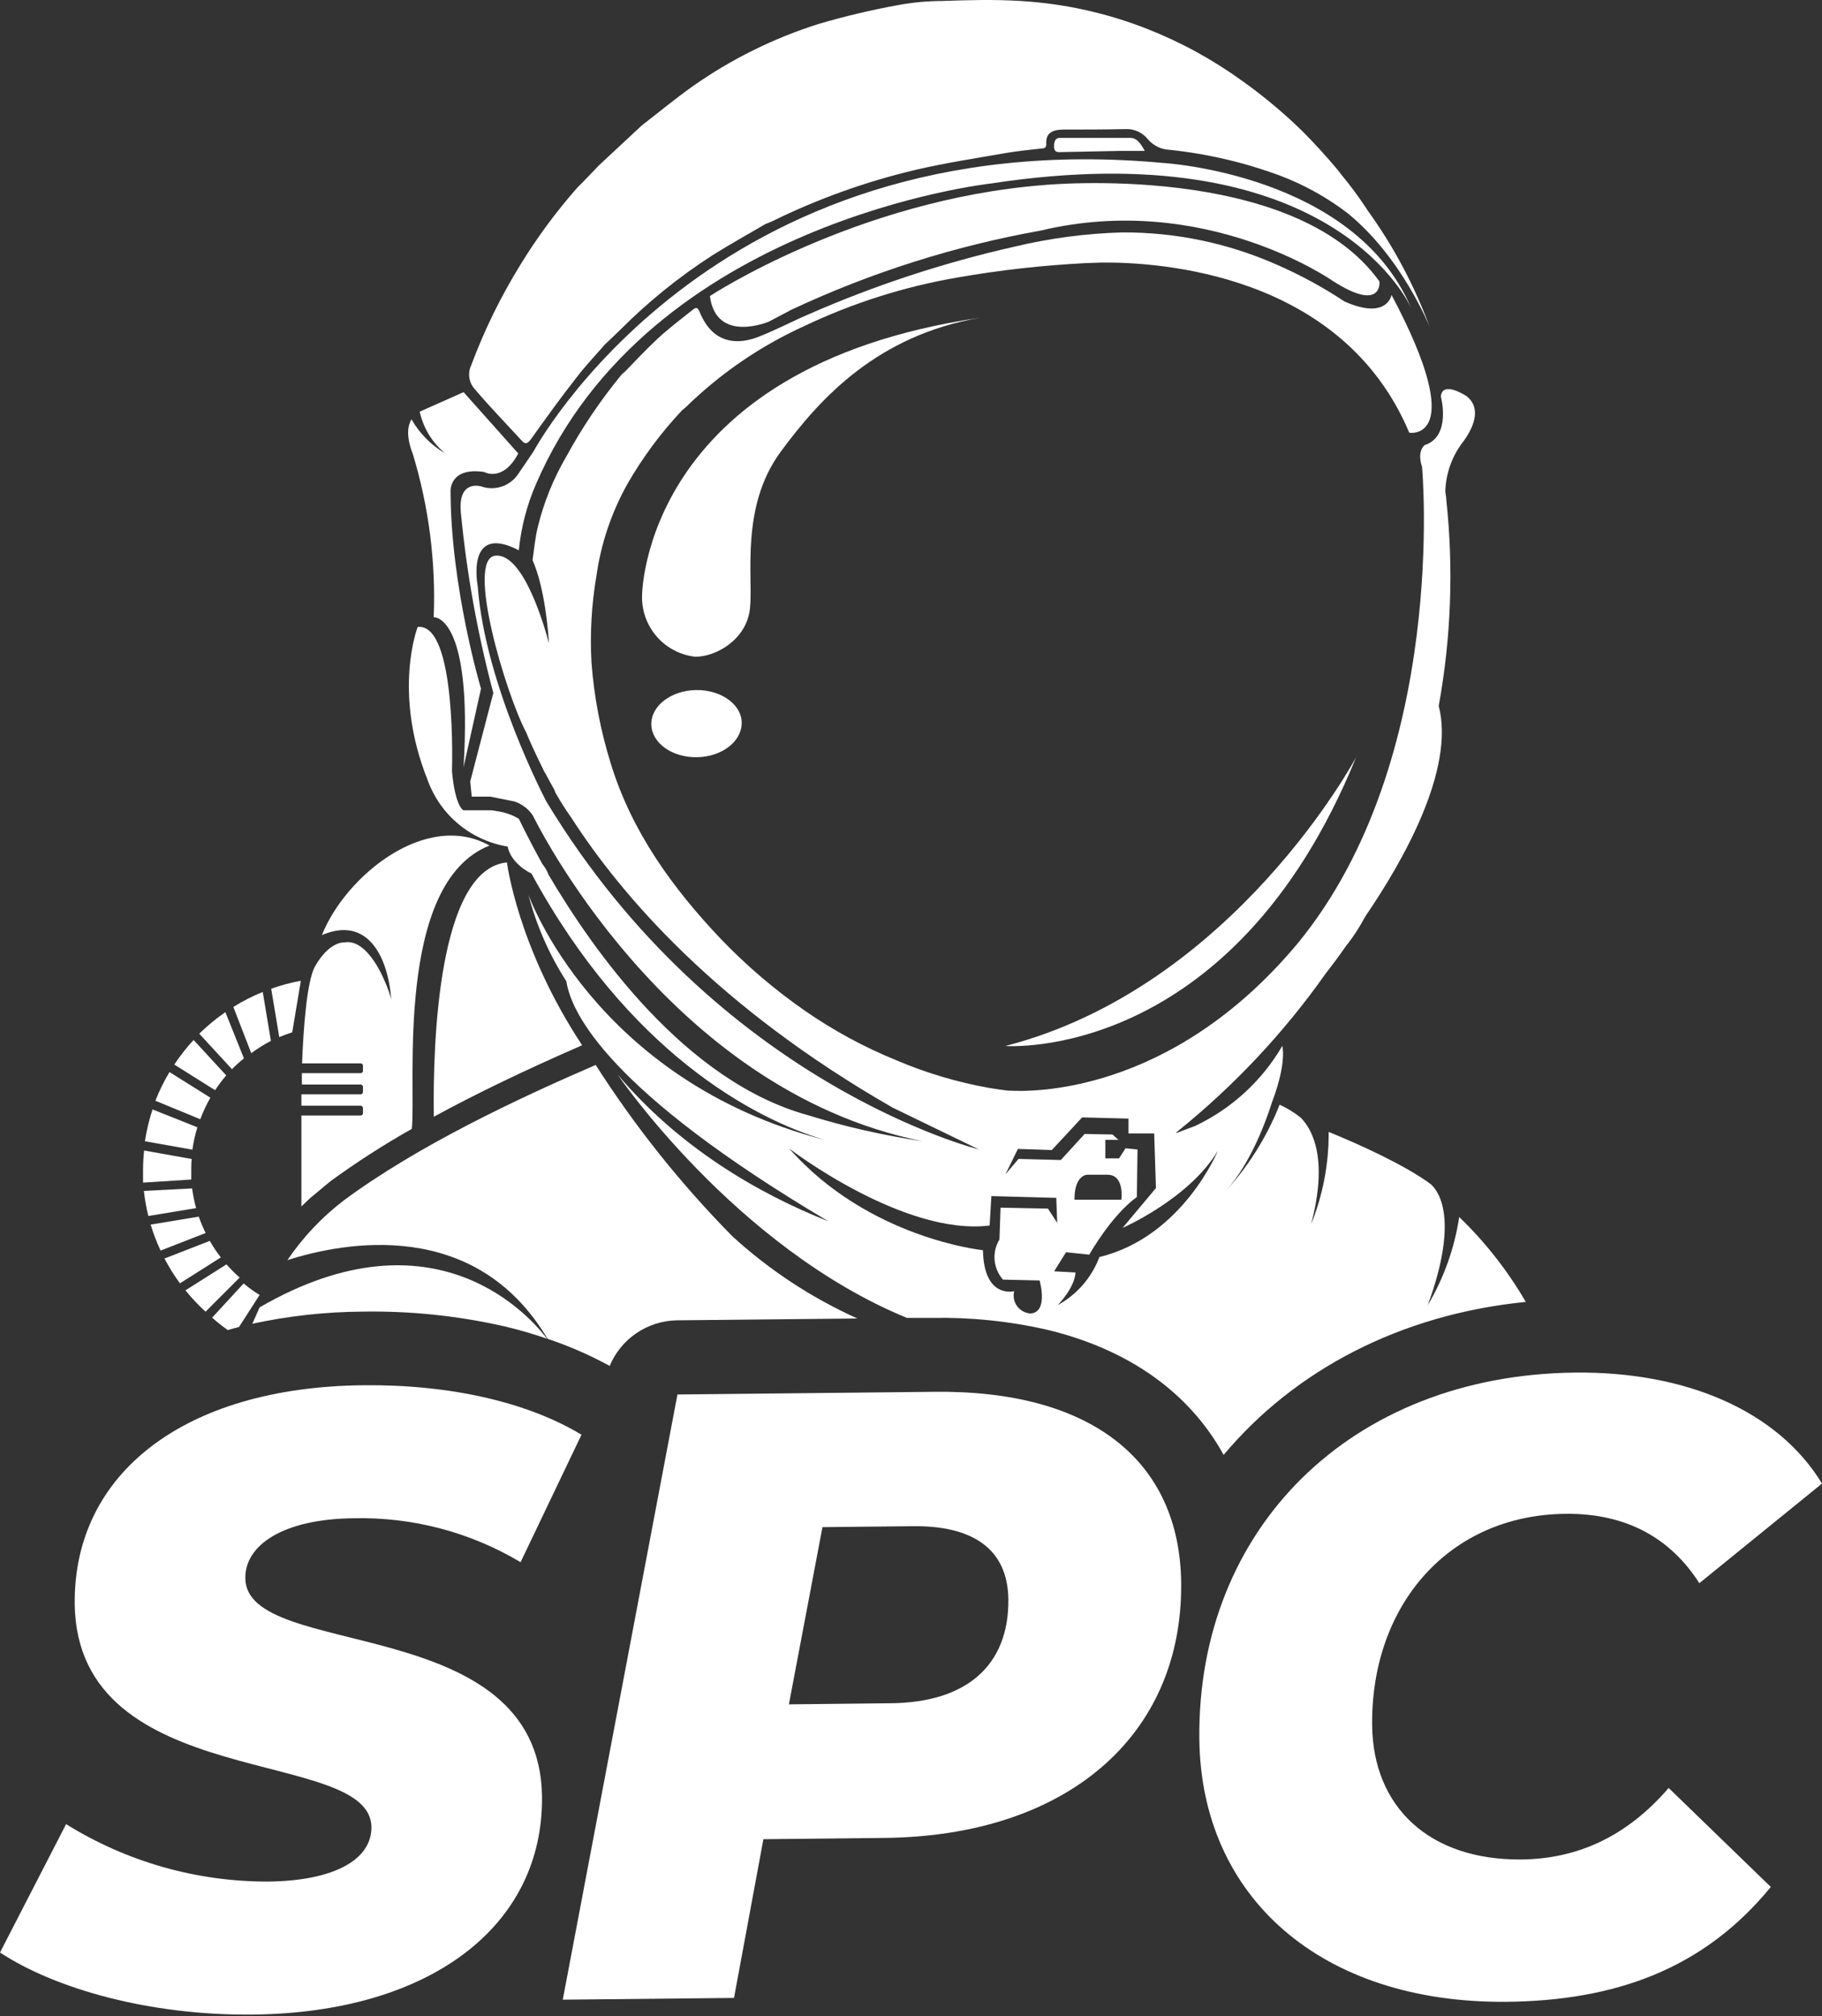 <svg width="197" height="218" viewBox="0 0 197 218" fill="none" xmlns="http://www.w3.org/2000/svg">
<rect x="0" y="0" width="197" height="218" fill="#333333" stroke="none"/>
<path d="M27.286 143.117C31.2 142.271 35.191 141.832 39.195 141.807C44.381 141.718 49.558 142.259 54.613 143.417C56.145 143.78 57.657 144.221 59.144 144.737C57.5 142.547 47.115 130.307 28.068 141.347C27.808 141.917 27.547 142.507 27.286 143.117Z" fill="white"/>
<path d="M152.562 33.247C152.584 33.277 152.601 33.311 152.612 33.347L152.562 33.247Z" fill="white"/>
<path d="M150.457 31.887C150.457 31.887 150.005 34.647 145.374 32.597C143.006 31.029 140.504 29.674 137.896 28.547C132.683 26.267 127.048 25.101 121.356 25.127C117.409 25.237 113.485 25.757 109.647 26.677C102.005 28.405 94.546 30.86 87.373 34.007C85.558 34.787 83.814 35.717 81.98 36.427C79.744 37.287 77.769 36.977 76.456 35.207C76.119 34.732 75.839 34.218 75.624 33.677C75.424 33.207 75.243 33.207 74.882 33.507C73.629 34.507 72.296 35.507 71.093 36.627C69.89 37.747 68.717 39.007 67.534 40.217C67.412 40.306 67.298 40.407 67.194 40.517C64.932 43.265 62.938 46.221 61.239 49.347C59.838 51.736 58.795 54.317 58.142 57.007C57.861 58.167 57.751 59.367 57.58 60.557C58.913 63.557 59.284 68.367 59.355 69.557C58.934 67.957 56.638 59.767 53.56 60.077C50.312 60.407 54.703 75.077 56.898 79.197C57.3 80.197 57.901 81.497 58.673 83.057C58.764 83.281 58.879 83.496 59.014 83.697C59.304 84.247 59.615 84.827 59.966 85.437C59.986 85.542 60.024 85.644 60.076 85.737C60.585 86.639 61.14 87.513 61.74 88.357C67.224 96.887 77.599 108.907 96.525 119.757L105.828 124.267C105.828 124.267 77.579 117.267 59.074 86.657C59.074 86.657 52.438 74.097 51.656 63.387C51.656 63.387 50.292 56.477 56.097 59.497C56.338 57.039 56.96 54.634 57.941 52.367C70.201 23.857 107.161 19.837 107.161 19.837C142.918 14.357 151.92 31.837 152.582 33.317C146.417 18.787 125.746 17.617 125.746 17.617C76.777 13.107 57.681 48.817 57.681 48.817L56.036 51.237C55.615 51.876 54.991 52.356 54.264 52.6C53.538 52.845 52.75 52.84 52.027 52.587C52.027 52.587 49.47 51.787 49.831 55.437C50.463 62.015 51.636 68.531 53.34 74.917L50.844 84.477L51.004 86.127H53.009L55.615 86.647C56.436 86.921 57.141 87.459 57.62 88.177C57.62 88.177 71.865 117.777 99.723 123.377C95.544 122.76 91.418 121.824 87.383 120.577C74.08 116.927 64.146 102.787 59.314 94.577C59.16 94.168 58.94 93.786 58.663 93.447C56.999 90.447 56.107 88.527 56.107 88.527C55.374 88.088 54.558 87.805 53.711 87.697C53.52 87.652 53.325 87.622 53.129 87.607H52.919C52.648 87.607 52.327 87.607 51.916 87.607H50.122C50.122 87.607 49.23 87.317 48.869 83.377C48.869 83.377 49.42 67.297 45.16 67.787C45.16 67.787 42.423 74.787 46.233 84.327C46.902 86.188 48.057 87.838 49.58 89.103C51.103 90.37 52.938 91.206 54.894 91.527V91.527C54.894 91.527 55.064 93.217 57.47 94.457C67.865 113.607 81.378 120.947 89.217 123.257C64.257 116.817 57.139 96.747 57.139 96.747C58.001 100.061 59.385 103.217 61.239 106.097C61.75 109.517 65.82 117.967 89.558 132.037C81.96 129.037 73.409 124.037 66.763 116.157C66.763 116.157 79.444 134.827 98.059 142.487H100.856C104.954 142.412 109.047 142.828 113.045 143.727C122.017 145.837 128.613 150.577 132.302 157.297C139.991 148.127 151.399 142.107 164.972 140.757C163.011 137.379 160.588 134.289 157.774 131.577C157.268 134.942 156.114 138.179 154.376 141.107C157.784 131.787 155.559 128.777 154.687 128.017C151.9 125.957 146.938 123.707 143.66 122.377C143.684 125.802 143.037 129.199 141.755 132.377C143.58 125.457 142.016 122.247 140.653 120.847C139.951 120.281 139.18 119.807 138.357 119.437C136.932 123.034 134.837 126.329 132.182 129.147C134.818 126.427 136.563 122.207 137.565 119.077C139.159 114.847 138.648 113.077 138.648 113.077C136.457 116.842 133.176 119.857 129.235 121.727L127.14 122.517L127.25 122.377C133.393 117.442 138.812 111.673 143.349 105.237V105.237C144.171 104.184 144.923 103.164 145.605 102.177C145.712 102.063 145.81 101.939 145.895 101.807C146.313 101.257 146.698 100.682 147.048 100.087C147.189 99.867 147.319 99.637 147.439 99.407C147.559 99.177 147.61 99.127 147.69 98.977C151.639 93.187 157.353 83.237 155.559 76.317C156.897 68.974 157.174 61.478 156.381 54.057C156.381 53.747 156.311 53.437 156.271 53.127C156.329 51.136 157.032 49.216 158.276 47.657C160.982 43.857 158.276 42.657 158.276 42.657C158.276 42.657 155.94 41.197 155.79 42.867C155.79 42.867 156.962 47.177 154.035 48.127C154.035 48.127 153.173 48.737 153.755 50.477C153.755 50.477 156.672 82.127 140.282 102.027C126.498 118.517 111.211 118.027 109.206 117.917H108.985C108.304 117.837 107.612 117.737 106.981 117.627C103.519 117.013 100.139 116.007 96.906 114.627C93.454 113.222 90.167 111.445 87.102 109.327C83.798 107.038 80.732 104.425 77.95 101.527C72.697 95.987 68.296 89.917 66.031 82.527C64.932 78.996 64.236 75.353 63.956 71.667C63.777 68.524 63.955 65.37 64.487 62.267C64.977 58.783 66.109 55.42 67.825 52.347C69.482 49.458 71.474 46.772 73.76 44.347C73.907 44.239 74.047 44.122 74.181 43.997C77.897 40.366 82.218 37.408 86.952 35.257C92.201 32.758 97.77 30.992 103.502 30.007C108.093 29.203 112.73 28.682 117.386 28.447V28.447L119.12 28.387C125.135 28.327 145.093 29.457 152.371 46.777C152.371 46.807 158.937 47.847 150.457 31.887ZM131.691 129.707L132.082 129.327L131.691 129.707ZM110.058 124.217L113.727 124.337L117.005 120.807L122.017 120.937V122.547H124.794L124.984 128.447L121.376 132.757C121.376 132.757 128.593 129.607 131.681 124.407C131.681 124.407 127.882 133.717 118.87 135.907C118.039 138.123 116.438 139.968 114.359 141.107C114.359 141.107 116.163 139.307 116.293 137.577L113.978 137.447L115.261 135.387L117.777 135.647C117.777 135.647 120.153 131.407 122.919 129.417L122.99 124.277L121.696 124.147L120.995 125.237H119.511V123.237H120.935L120.283 122.657L117.276 122.597L114.699 125.417L110.128 125.297L108.715 126.957L110.058 124.217ZM116.173 129.707C116.173 126.957 117.576 127.007 117.576 127.007H119.742C121.626 127.007 121.245 129.707 121.245 129.707H116.173ZM107.001 132.497L107.191 129.317L114.208 129.507L114.308 132.207L113.306 130.667L108.184 130.567L108.063 134.007C107.655 134.677 107.472 135.459 107.541 136.239C107.609 137.02 107.926 137.758 108.444 138.347L112.404 138.437C112.404 138.437 113.406 141.907 111.401 142.007C111.118 141.986 110.843 141.904 110.595 141.766C110.347 141.628 110.132 141.437 109.966 141.208C109.8 140.978 109.686 140.715 109.632 140.437C109.579 140.158 109.588 139.872 109.657 139.597C109.657 139.597 106.379 140.467 106.279 135.167C106.279 135.167 93.919 133.917 85.328 124.167C85.368 124.217 97.728 133.657 107.001 132.497V132.497Z" fill="white"/>
<path d="M22.224 141.817L25.913 138.127C25.407 137.683 24.931 137.206 24.49 136.697L20.049 139.507C20.716 140.329 21.444 141.101 22.224 141.817V141.817Z" fill="white"/>
<path d="M16.29 132.397C16.578 133.359 16.937 134.298 17.362 135.207L22.234 133.307C21.95 132.733 21.703 132.142 21.492 131.537L16.29 132.397Z" fill="white"/>
<path d="M17.783 136.067C18.273 137.001 18.833 137.897 19.457 138.747L23.878 135.947C23.436 135.381 23.037 134.783 22.685 134.157L17.783 136.067Z" fill="white"/>
<path d="M54.813 93.237C47.365 93.977 46.794 112.767 46.904 120.737C51.505 118.227 56.838 115.667 62.943 113.007C55.936 102.397 54.813 93.237 54.813 93.237Z" fill="white"/>
<path d="M31.076 136.237C37.17 134.297 51.385 131.577 59.204 144.747C61.526 145.523 63.773 146.504 65.921 147.677C66.519 146.24 67.524 145.009 68.813 144.133C70.102 143.258 71.619 142.776 73.178 142.747L92.696 142.547C87.752 140.319 83.194 137.322 79.193 133.667C73.627 128.024 68.671 121.813 64.407 115.137C55.926 118.797 45.18 123.857 37.191 129.767C34.816 131.581 32.751 133.766 31.076 136.237V136.237Z" fill="white"/>
<path d="M28.068 140.007C27.461 139.637 26.884 139.219 26.344 138.757L22.936 142.457C23.472 142.934 24.035 143.381 24.62 143.797C25.021 143.677 25.432 143.577 25.843 143.467L28.068 140.007Z" fill="white"/>
<path d="M15.558 128.757C15.655 129.67 15.816 130.576 16.039 131.467L21.202 130.617C21.013 129.917 20.869 129.205 20.771 128.487L15.558 128.757Z" fill="white"/>
<path d="M32.589 118.727V119.547H38.995C39.062 119.55 39.126 119.578 39.173 119.627C39.219 119.675 39.246 119.74 39.246 119.807V120.357C39.246 120.423 39.219 120.487 39.172 120.534C39.125 120.581 39.061 120.607 38.995 120.607H32.589C32.589 123.937 32.589 128.957 32.589 130.437C32.91 130.117 33.231 129.817 33.542 129.527L35.707 127.727C38.534 125.663 41.479 123.767 44.528 122.047C45.02 117.487 42.644 95.477 52.929 91.417C46.102 87.597 37.371 94.667 34.805 101.097C39.697 99.007 41.932 103.327 42.303 108.027C42.114 107.342 41.869 106.673 41.571 106.027C41.571 106.027 39.777 101.457 37.271 101.887C37.271 101.887 35.617 101.707 34.053 104.497C33.161 106.117 32.8 111.327 32.66 114.967H38.995C39.061 114.967 39.125 114.993 39.172 115.04C39.219 115.087 39.246 115.151 39.246 115.217V115.767C39.247 115.801 39.241 115.834 39.23 115.866C39.218 115.897 39.199 115.926 39.176 115.95C39.152 115.975 39.124 115.994 39.093 116.007C39.062 116.02 39.029 116.027 38.995 116.027H32.639C32.639 116.487 32.639 116.897 32.639 117.257H38.995C39.061 117.257 39.125 117.283 39.172 117.33C39.219 117.377 39.246 117.441 39.246 117.507V118.057C39.246 118.124 39.219 118.189 39.173 118.237C39.126 118.286 39.062 118.314 38.995 118.317H32.589V118.407C32.589 118.607 32.589 118.717 32.589 118.717V118.727Z" fill="white"/>
<path d="M108.705 113.087C108.705 113.087 133.164 114.977 146.627 81.867C146.627 81.867 133.385 106.737 108.705 113.087Z" fill="white"/>
<path d="M29.291 112.537L28.409 107.247C27.304 107.692 26.241 108.234 25.231 108.867L27.166 113.867C27.838 113.368 28.549 112.923 29.291 112.537V112.537Z" fill="white"/>
<path d="M24.46 116.267L20.931 112.437C20.164 113.265 19.466 114.155 18.846 115.097L23.257 117.867C23.624 117.309 24.025 116.775 24.46 116.267V116.267Z" fill="white"/>
<path d="M26.374 114.427L24.369 109.427C23.363 110.123 22.418 110.903 21.543 111.757L25.081 115.597C25.489 115.182 25.921 114.792 26.374 114.427V114.427Z" fill="white"/>
<path d="M20.68 127.527C20.68 127.177 20.68 126.827 20.68 126.527C20.68 126.227 20.68 125.707 20.73 125.307L15.578 124.387C15.508 125.087 15.467 125.807 15.467 126.527C15.467 126.977 15.467 127.417 15.467 127.857L20.68 127.527Z" fill="white"/>
<path d="M21.342 121.877L16.49 119.947C16.123 121.07 15.848 122.22 15.668 123.387L20.8 124.297C20.918 123.478 21.099 122.669 21.342 121.877V121.877Z" fill="white"/>
<path d="M22.745 118.677L18.325 115.907C17.731 116.896 17.221 117.933 16.801 119.007L21.653 121.007C21.956 120.203 22.321 119.424 22.745 118.677Z" fill="white"/>
<path d="M31.597 111.607L32.529 106.037C31.439 106.236 30.366 106.524 29.322 106.897L30.194 112.127C30.655 111.937 31.126 111.757 31.597 111.607Z" fill="white"/>
<path d="M46.894 66.727C46.894 66.727 51.124 66.417 50.122 82.947L52.007 74.457C52.007 74.457 48.718 63.457 48.718 53.027C48.718 53.027 48.648 50.477 52.347 51.027C52.347 51.027 54.352 52.197 56.036 49.027L50.122 42.397L45.38 44.507C45.766 46.269 46.729 47.852 48.117 49.007C46.605 48.118 45.354 46.849 44.488 45.327C44.117 45.947 43.857 47.087 44.629 49.067C46.368 54.786 47.133 60.755 46.894 66.727Z" fill="white"/>
<path d="M75.243 74.607C72.547 74.657 70.382 76.317 70.422 78.327C70.462 80.337 72.677 81.917 75.374 81.867C78.07 81.817 80.195 80.157 80.195 78.157C80.195 76.157 77.95 74.557 75.243 74.607Z" fill="white"/>
<path d="M105.948 34.357C69.419 39.717 69.419 64.427 69.419 64.427C69.382 66.044 69.953 67.617 71.019 68.834C72.086 70.052 73.572 70.828 75.183 71.007C77.389 71.007 80.717 69.187 81.088 65.797C81.459 62.407 80.005 54.847 84.386 48.877C88.766 42.907 94.962 36.257 105.948 34.357Z" fill="white"/>
<path d="M114.659 16.447L120.995 16.317H123.772C123.28 15.377 122.839 14.907 122.228 14.907H114.589C114.088 14.907 113.948 15.347 113.968 15.907C113.988 16.467 114.369 16.457 114.659 16.447Z" fill="white"/>
<path d="M56.387 47.617C56.798 48.067 56.999 47.997 57.39 47.507C59.014 45.227 60.658 42.947 62.402 40.727C63.334 39.507 64.407 38.397 65.409 37.237C65.941 36.727 66.482 36.237 67.013 35.707C70.051 32.65 73.412 29.931 77.037 27.597C78.912 26.417 80.847 25.347 82.751 24.227C83.012 24.117 83.273 24.027 83.523 23.907C88.466 21.48 93.669 19.618 99.031 18.357C102.229 17.607 105.497 17.117 108.735 16.547C110.008 16.327 111.301 16.207 112.594 16.057C112.885 16.057 113.146 15.987 113.125 15.587C113.055 14.477 113.637 14.037 114.92 14.007C117.175 14.007 119.431 14.007 121.686 13.957C122.152 13.935 122.616 14.024 123.04 14.217C123.463 14.41 123.835 14.701 124.122 15.067C124.412 15.404 124.768 15.678 125.168 15.872C125.568 16.067 126.003 16.177 126.448 16.197C130.561 16.627 134.603 17.575 138.477 19.017C141.053 20 143.473 21.348 145.665 23.017C151.589 27.797 154.586 35.367 154.586 35.367C152.933 30.876 150.673 26.63 147.87 22.747C147.809 22.64 147.742 22.537 147.67 22.437C146.872 21.233 146.012 20.072 145.093 18.957C144.743 18.497 144.532 18.247 144.532 18.247C143.399 16.887 142.196 15.587 140.953 14.317C138.897 12.291 136.681 10.431 134.327 8.757C131.135 6.446 127.662 4.547 123.992 3.107C119.631 1.395 115.027 0.382 110.349 0.107C107.512 -0.073 104.665 0.007 101.818 0.107C100.244 0.113 98.674 0.261 97.126 0.547C94.201 1.077 91.306 1.764 88.455 2.607C83.612 4.144 79.035 6.414 74.882 9.337C72.998 10.677 71.223 12.147 69.399 13.557L64.778 17.857L63.053 19.657C62.793 19.917 62.522 20.167 62.282 20.447C60.048 22.998 58.035 25.735 56.267 28.627C54.144 32.061 52.364 35.695 50.954 39.477C50.75 39.904 50.679 40.381 50.751 40.849C50.822 41.316 51.033 41.751 51.355 42.097C52.979 44.007 54.703 45.777 56.387 47.617Z" fill="white"/>
<path d="M112.845 20.007C92.556 21.607 76.757 32.007 76.757 32.007C77.419 37.187 83.123 34.777 83.123 34.777L85.609 33.467C94.172 29.46 103.224 26.589 112.534 24.927C130.237 20.697 144.031 30.327 144.031 30.327C149.514 33.867 149.153 30.437 149.153 30.437C139.841 17.407 112.845 20.007 112.845 20.007Z" fill="white"/>
<path d="M0 211.097L7.147 197.217C13.702 201.295 21.276 203.447 29.001 203.427C36.108 203.347 40.198 201.067 40.158 197.527C40.068 188.757 8.33 193.937 8.08 173.417C7.929 159.337 19.898 149.967 39.256 149.767C48.508 149.667 56.949 151.537 62.873 155.117L56.287 168.897C50.842 165.648 44.587 164.001 38.243 164.147C30.575 164.227 26.495 167.067 26.525 170.607C26.525 179.607 58.362 174.097 58.603 194.247C58.753 208.247 46.503 217.607 27.337 217.807C16.159 217.927 5.934 215.007 0 211.097Z" fill="white"/>
<path d="M127.711 171.137C127.881 187.647 115.371 198.507 95.633 198.707L82.541 198.847L79.363 216.007L60.848 216.197L73.248 150.767L100.926 150.477C117.947 150.247 127.571 157.887 127.711 171.137ZM109.026 172.917C108.965 167.417 105.106 164.917 98.65 165.007L88.927 165.107L85.298 184.267L96.325 184.147C104.464 184.067 109.096 180.097 109.026 172.917Z" fill="white"/>
<path d="M129.676 188.007C129.435 165.337 145.996 148.657 170.315 148.397C182.344 148.277 192.238 152.557 197 160.397L183.738 171.167C180.6 166.257 175.798 163.597 169.262 163.667C156.541 163.807 148.211 173.667 148.361 186.557C148.462 195.327 154.506 201.137 164.511 201.037C170.405 200.977 175.798 198.677 180.42 193.307L191.466 204.007C184.169 212.937 174.575 216.307 162.887 216.427C142.788 216.597 129.856 205.067 129.676 188.007Z" fill="white"/>
</svg>
